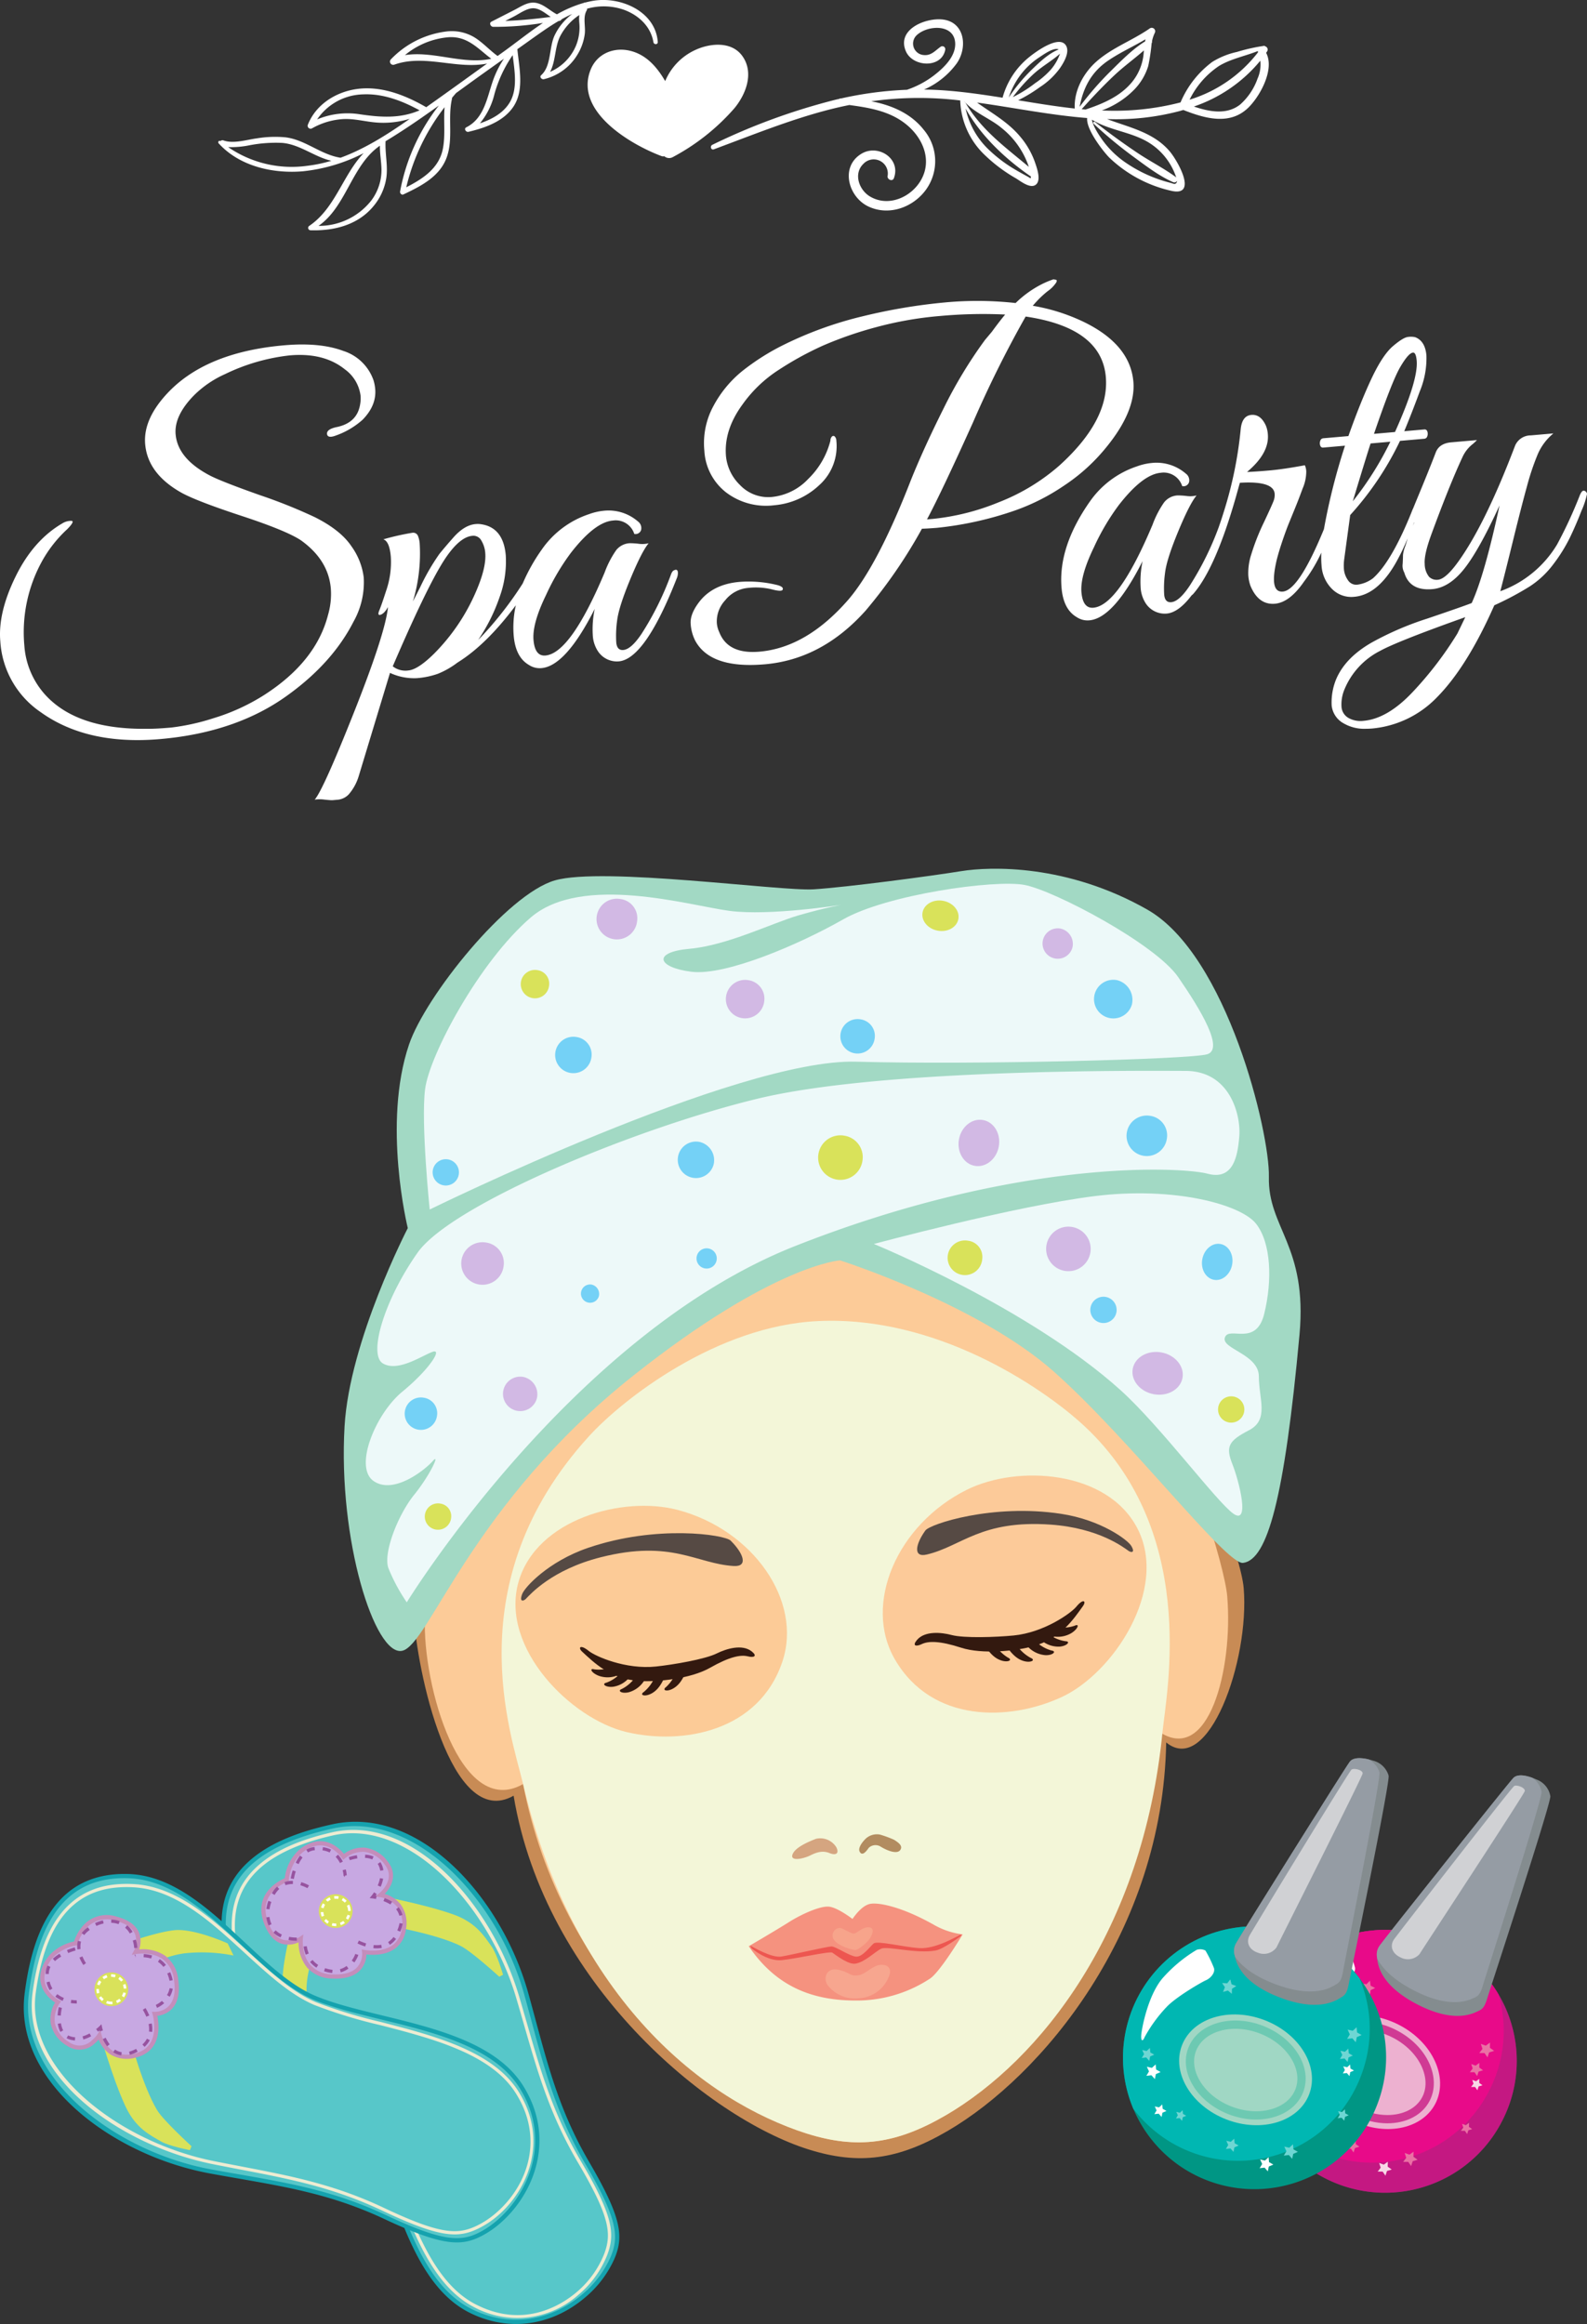 <svg xmlns="http://www.w3.org/2000/svg" width="383.371" height="561.404"><rect width="100%" height="100%" fill="#333333" stroke="none"/><defs><clipPath id="a"><path d="M452.721 7073.6a31.749 31.749 0 1 1-13.6-42.475 31.54 31.54 0 0 1 13.6 42.475Z" fill="#c41882"/></clipPath><clipPath id="b"><path data-name="SVGID" d="M455.406 6990.8c1.108-1.145 3.613-.516 5.557.369a5.223 5.223 0 0 1 3.369 4.035c.235 1.594-14.644 46.883-15.208 48.729s-1 2.625-2.019 3.088c-1.228.56-5.728 3.285-15.07-1.6-8.605-4.5-9.416-9.34-9.542-11.145a3.645 3.645 0 0 1 .639-3.007c.71-1.102 30.816-38.957 32.274-40.469Z" fill="none"/></clipPath><clipPath id="c"><path data-name="SVGID" d="M422.613 7069.435a31.748 31.748 0 1 1-18.33-40.659 31.535 31.535 0 0 1 18.33 40.659Z" fill="#009684"/></clipPath><clipPath id="d"><path data-name="SVGID" d="M415.892 6986.872c.97-1.264 3.531-.922 5.563-.265a5.234 5.234 0 0 1 3.805 3.628c.414 1.557-9.232 48.243-9.584 50.139s-.7 2.721-1.654 3.3c-1.157.7-5.32 3.914-15.155.115-9.062-3.5-10.415-8.211-10.745-9.988a3.641 3.641 0 0 1 .294-3.061c.584-1.176 26.198-42.202 27.476-43.868Z" fill="none"/></clipPath></defs><g data-name="Group 224"><g data-name="Group 144"><g data-name="Group 136"><path data-name="Path 461" d="M362.904 512.298a31.749 31.749 0 1 1-13.6-42.475 31.54 31.54 0 0 1 13.6 42.475Z" fill="#d2609f" opacity=".32"/><g data-name="Group 133"><g data-name="Group 132"><path data-name="SVGID" d="M362.904 512.298a31.749 31.749 0 1 1-13.6-42.475 31.54 31.54 0 0 1 13.6 42.475Z" fill="#c41882"/><g data-name="Group 131" clip-path="url(#a)" transform="translate(-89.817 -6561.302)"><g data-name="Group 130"><path data-name="Path 462" d="M449.57 7066.329a31.748 31.748 0 1 1-13.6-42.472 31.534 31.534 0 0 1 13.6 42.472Z" fill="#e80a89"/></g></g></g></g><path data-name="Path 463" d="M325.758 470.865a28.813 28.813 0 0 1 1.56 4.426c.246 1.064-.944 2.314-2.222 2.715s-7.53 3.146-10.112 5.269a35.006 35.006 0 0 0-6.162 6.668c-.55 1.049-1.079 1.039-.786-.545s2.83-9.748 6.975-13.328a34.829 34.829 0 0 1 8.689-5.615c.854-.357 2.058.41 2.058.41Z" fill="#fff"/><path data-name="Path 464" d="m330.904 481.98-.845-.885-1.208.193.58-1.076-.557-1.09 1.2.221.864-.867.163 1.213 1.09.553-1.1.529Z" fill="#ea71a4"/><path data-name="Path 465" d="m309.771 492.728-.026 1.092.886.641-1.047.313-.336 1.041-.621-.9h-1.094l.664-.867-.34-1.039 1.03.361Z" fill="#ea71a4"/><path data-name="Path 466" d="m310.697 496.832-.029 1.244 1.007.729-1.191.357-.382 1.182-.707-1.021h-1.244l.756-.988-.387-1.184 1.173.414Z" fill="#f7d8e6"/><path data-name="Path 467" d="m311.183 506.629-.025 1.057.857.621-1.014.3-.325 1.008-.6-.871h-1.058l.642-.842-.328-1 1 .35Z" fill="#f7d8e6"/><path data-name="Path 468" d="m315.915 508.576-.021.9.727.527-.859.256-.275.854-.51-.738h-.9l.543-.713-.278-.854.847.3Z" fill="#ea71a4"/><path data-name="Path 469" d="m327.514 516.812-.026 1.117.906.654-1.071.322-.343 1.063-.637-.92h-1.117l.678-.889-.348-1.062 1.056.371Z" fill="#ea71a4"/><path data-name="Path 470" d="m335.257 522.198-.028 1.2.972.7-1.148.344-.369 1.141-.681-.986h-1.2l.728-.951-.372-1.139 1.13.4Z" fill="#f7d8e6"/><path data-name="Path 471" d="m341.472 519.779-.03 1.229 1 .725-1.179.352-.378 1.172-.7-1.014h-1.231l.747-.98-.383-1.17 1.162.408Z" fill="#ea71a4"/><path data-name="Path 472" d="m354.874 512.816-.023.959.779.563-.921.275-.294.914-.546-.791h-.96l.582-.762-.3-.914.906.318Z" fill="#ea71a4"/><path data-name="Path 473" d="m357.358 502.198-.022.973.789.57-.933.277-.3.926-.554-.8h-.973l.59-.775-.3-.924.919.322Z" fill="#f7d8e6"/><path data-name="Path 474" d="m357.374 498.332-.027 1.125.912.662-1.078.322-.346 1.072-.641-.928h-1.127l.684-.9-.35-1.07 1.063.373Z" fill="#ea71a4"/><path data-name="Path 475" d="m359.945 493.42-.029 1.268 1.027.744-1.215.363-.391 1.207-.721-1.043h-1.268l.77-1.008-.395-1.205 1.2.42Z" fill="#ea71a4"/><path data-name="Path 476" d="M346.71 508.236c-3.292 6.289-12.492 7.967-20.548 3.752s-11.92-12.732-8.628-19.023 12.491-7.967 20.548-3.75 11.919 12.732 8.628 19.021Z" fill="#edb1d0"/><g data-name="Path 477" fill="none" stroke-miterlimit="10"><path d="M345.331 507.549c-2.933 5.607-11.209 7.066-18.485 3.259s-10.791-11.439-7.856-17.046 11.21-7.071 18.484-3.262 10.793 11.441 7.857 17.049Z"/><path d="M335.152 510.928c3.853 0 6.996-1.61 8.407-4.307 1.126-2.15 1.075-4.79-.143-7.435-1.3-2.82-3.74-5.277-6.87-6.914-2.364-1.238-4.913-1.892-7.373-1.892-3.855 0-7 1.61-8.411 4.31-1.125 2.15-1.074 4.79.144 7.432 1.3 2.82 3.739 5.276 6.867 6.914 2.366 1.238 4.918 1.892 7.379 1.892m0 2c-2.685 0-5.566-.687-8.306-2.12-7.274-3.808-10.791-11.44-7.856-17.046 2.934-5.608 11.21-7.071 18.484-3.262 7.277 3.808 10.793 11.441 7.857 17.05-1.829 3.495-5.734 5.378-10.18 5.378Z" fill="#d03a94"/></g><path data-name="Path 478" d="M365.589 429.498c1.108-1.145 3.613-.516 5.557.369a5.223 5.223 0 0 1 3.369 4.035c.235 1.594-14.644 46.883-15.208 48.729s-1 2.625-2.019 3.088c-1.228.56-5.728 3.285-15.07-1.6-8.605-4.5-9.416-9.34-9.542-11.145a3.645 3.645 0 0 1 .639-3.007c.71-1.102 30.816-38.957 32.274-40.469Z" fill="#848c8f"/><g data-name="Group 135"><g data-name="Group 134" clip-path="url(#b)" transform="translate(-89.817 -6561.302)"><path data-name="Path 479" d="M453.3 6989.72c1.076-1.086 3.568-.432 5.51.455a5.337 5.337 0 0 1 3.41 3.957c.261 1.543-13.652 44.988-14.177 46.758s-.943 2.515-1.942 2.943c-1.207.52-5.615 3.066-14.956-1.822-8.606-4.5-9.5-9.186-9.654-10.93-.138-1.533-.1-1.844.578-2.892s29.813-37.04 31.231-38.469Z" fill="#959ca4"/></g></g><path data-name="Path 480" d="M365.765 431.463c.56-.405 2.748.369 2.573 1.213s-25.143 38.847-25.419 39.373a3.776 3.776 0 0 1-4.571.816c-2.364-1.1-2.54-3.066-1.56-4.428s28.119-36.353 28.977-36.974Z" fill="#d0d1d4"/></g><g data-name="Group 143"><g data-name="Group 140"><g data-name="Group 139"><path data-name="SVGID" d="M332.796 508.133a31.748 31.748 0 1 1-18.33-40.659 31.535 31.535 0 0 1 18.33 40.659Z" fill="#009684"/><g data-name="Group 138" clip-path="url(#c)" transform="translate(-89.817 -6561.302)"><g data-name="Group 137"><path data-name="Path 481" d="M418.66 7062.575a31.748 31.748 0 1 1-18.33-40.656 31.536 31.536 0 0 1 18.33 40.656Z" fill="#00b7b2"/></g></g></g></g><path data-name="Path 482" d="M291.193 471.187a29.191 29.191 0 0 1 2.053 4.219c.364 1.029-.676 2.406-1.9 2.949s-7.125 3.981-9.449 6.383a35 35 0 0 0-5.367 7.324c-.427 1.106-.954 1.155-.841-.451s1.7-10.008 5.419-14.033a34.791 34.791 0 0 1 7.994-6.565 2.754 2.754 0 0 1 2.091.174Z" fill="#fff"/><path data-name="Path 483" d="m297.566 481.646-.94-.785-1.178.33.454-1.135-.677-1.018 1.221.08.76-.959.3 1.188 1.146.426-1.035.65Z" fill="#6ed6d3"/><path data-name="Path 484" d="m277.783 494.72.1 1.09.952.535-1 .428-.215 1.072-.72-.822-1.085.125.561-.937-.456-.992 1.065.242Z" fill="#6ed6d3"/><path data-name="Path 485" d="m279.173 498.698.112 1.238 1.083.609-1.143.49-.246 1.219-.818-.937-1.236.143.638-1.066-.519-1.131 1.212.277Z" fill="#fff"/><path data-name="Path 486" d="m280.77 508.373.095 1.053.922.52-.973.416-.209 1.037-.7-.8-1.051.123.541-.908-.439-.963 1.031.234Z" fill="#fff"/><path data-name="Path 487" d="m285.691 509.769.08.895.781.439-.824.352-.177.881-.591-.676-.891.1.459-.77-.373-.816.875.2Z" fill="#6ed6d3"/><path data-name="Path 488" d="m298.15 516.636.1 1.113.975.549-1.029.439-.219 1.1-.736-.842-1.111.129.574-.959-.466-1.018 1.09.25Z" fill="#6ed6d3"/><path data-name="Path 489" d="m306.453 521.111.108 1.191 1.044.59-1.1.471-.236 1.174-.789-.9-1.189.139.613-1.029-.5-1.088 1.168.268Z" fill="#fff"/><path data-name="Path 490" d="m312.351 517.998.111 1.225 1.073.605-1.132.484-.244 1.207-.809-.928-1.225.143.632-1.057-.513-1.121 1.2.275Z" fill="#6ed6d3"/><path data-name="Path 491" d="m324.883 509.562.085.957.837.471-.883.377-.189.941-.632-.723-.953.111.492-.824-.4-.873.936.213Z" fill="#6ed6d3"/><path data-name="Path 492" d="m326.142 498.728.088.969.848.479-.895.383-.191.955-.641-.734-.967.111.5-.834-.4-.885.949.217Z" fill="#fff"/><path data-name="Path 493" d="m325.72 494.89.1 1.121.98.553-1.035.443-.221 1.105-.742-.85-1.119.129.578-.965-.471-1.025 1.1.25Z" fill="#6ed6d3"/><path data-name="Path 494" d="m327.717 489.719.114 1.264 1.1.621-1.165.5-.251 1.242-.835-.955-1.26.146.65-1.09-.527-1.152 1.236.283Z" fill="#6ed6d3"/><path data-name="Path 495" d="M316.247 505.939c-2.556 6.623-11.506 9.334-19.988 6.059s-13.288-11.3-10.73-17.92 11.505-9.336 19.988-6.059 13.287 11.299 10.73 17.92Z" fill="#a0d7c4"/><g data-name="Path 496" fill="none" stroke-miterlimit="10" opacity=".32"><path d="M314.801 505.414c-2.279 5.9-10.336 8.291-18 5.334s-12.02-10.141-9.74-16.045 10.337-8.295 18-5.338 12.022 10.145 9.74 16.049Z"/><path d="M303.443 510.016c2.26 0 4.35-.508 6.044-1.47 1.643-.935 2.836-2.266 3.448-3.853.875-2.264.524-4.881-.986-7.37-1.612-2.656-4.315-4.82-7.61-6.092-1.948-.753-3.938-1.134-5.914-1.134-2.26 0-4.35.51-6.045 1.472-1.644.935-2.837 2.267-3.45 3.855-.874 2.263-.524 4.88.986 7.368 1.612 2.655 4.314 4.817 7.608 6.09 1.95.753 3.942 1.134 5.919 1.134m0 2c-2.145 0-4.409-.407-6.639-1.268-7.66-2.96-12.02-10.14-9.74-16.045 2.28-5.904 10.337-8.295 17.996-5.338 7.661 2.959 12.021 10.145 9.741 16.049-1.615 4.184-6.135 6.602-11.358 6.602Z" fill="#00ab8b"/></g><path data-name="Path 497" d="M326.075 425.57c.97-1.264 3.531-.922 5.563-.265a5.234 5.234 0 0 1 3.805 3.628c.414 1.557-9.232 48.243-9.584 50.139s-.7 2.721-1.654 3.3c-1.157.7-5.32 3.914-15.155.115-9.062-3.5-10.415-8.211-10.745-9.988a3.641 3.641 0 0 1 .294-3.061c.584-1.176 26.198-42.202 27.476-43.868Z" fill="#848c8f"/><g data-name="Group 142"><g data-name="Group 141" clip-path="url(#d)" transform="translate(-89.817 -6561.302)"><path data-name="Path 498" d="M413.676 6986.034c.946-1.2 3.5-.834 5.527-.17a5.339 5.339 0 0 1 3.837 3.545c.435 1.5-8.462 46.244-8.781 48.061s-.654 2.607-1.6 3.148c-1.141.651-5.231 3.682-15.066-.115-9.062-3.5-10.477-8.051-10.831-9.766a3.367 3.367 0 0 1 .246-2.937c.562-1.121 25.422-40.182 26.668-41.766Z" fill="#959ca4"/></g></g><path data-name="Path 499" d="M326.472 427.498c.512-.465 2.771.056 2.7.914s-20.576 41.449-20.79 42a3.776 3.776 0 0 1-4.448 1.33c-2.475-.828-2.872-2.762-2.054-4.221s23.809-39.308 24.592-40.023Z" fill="#d0d1d4"/></g></g><g data-name="Group 165"><g data-name="Group 154"><g data-name="Group 145"><path data-name="Path 500" d="M127.123 481.637c-6.552-23.541-26.732-44.815-46.715-40.446s-27.841 13.438-26.151 27.074c2.186 17.665 25.933 28.127 33.349 42.125s10.51 39.93 25.906 47.76 30.078-2.482 34.419-12.638c2.126-4.975 2-9.215-6.065-23s-10.554-25.825-14.743-40.875Z" fill="#57c7c9"/><path data-name="Path 501" d="M141.359 554.99c-8.244 7.01-18.74 8.361-28.076 3.613-10.77-5.476-15.656-19.756-19.967-32.351-1.985-5.805-3.861-11.287-6.158-15.627-2.972-5.608-8.564-10.608-14.485-15.9-8.651-7.732-17.6-15.728-18.92-26.4-1-8.086 1.261-14.354 6.913-19.16 4.452-3.787 10.874-6.559 19.635-8.473 20.934-4.578 40.86 17.617 47.315 40.8.618 2.222 1.2 4.377 1.767 6.48 3.266 12.114 6.087 22.575 12.924 34.272 8.018 13.715 8.363 18.146 6.094 23.459a26 26 0 0 1-7.042 9.287ZM61.324 449.941c-5.372 4.571-7.518 10.543-6.563 18.262 1.275 10.291 10.077 18.16 18.589 25.768 5.989 5.353 11.648 10.41 14.706 16.181 2.334 4.408 4.223 9.928 6.221 15.772 4.248 12.412 9.063 26.484 19.465 31.773 8.958 4.557 19.034 3.256 26.956-3.48a24.959 24.959 0 0 0 6.763-8.905c2.128-4.978 1.758-9.211-6.036-22.545-6.906-11.812-9.744-22.335-13.029-34.519-.567-2.1-1.147-4.254-1.764-6.471-6.356-22.84-26.407-44.4-46.118-40.086-8.472 1.85-14.931 4.627-19.19 8.25Z" fill="#15a2ae"/></g><g data-name="Group 146"><path data-name="Path 502" d="M139.739 554.349a22.169 22.169 0 0 1-25.371 2.905c-10.168-5.328-15.126-19.211-19.5-31.457a117.274 117.274 0 0 0-6.2-15.237c-2.945-5.484-8.315-10.365-14-15.533-8.278-7.525-16.838-15.306-18.372-25.648-1.2-8.11.9-14.336 6.431-19.037 4.026-3.424 9.747-5.948 17.491-7.711 19.352-4.412 38.534 17.177 45.209 39.711.644 2.171 1.251 4.283 1.845 6.341 3.4 11.793 6.328 21.979 13.048 33.379 7.848 13.317 8.3 17.608 6.347 22.733a24.154 24.154 0 0 1-6.928 9.554ZM63.224 450.933c-5.306 4.514-7.324 10.508-6.166 18.33 1.493 10.071 9.95 17.756 18.126 25.188 5.736 5.215 11.153 10.139 14.16 15.742a117.621 117.621 0 0 1 6.251 15.34c4.327 12.115 9.231 25.844 19.131 31.031 11.845 6.207 21.086.106 24.509-2.8a23.381 23.381 0 0 0 6.7-9.239c1.858-4.879 1.395-9.023-6.29-22.062-6.77-11.486-9.716-21.713-13.126-33.559-.592-2.058-1.2-4.164-1.842-6.336-6.6-22.289-25.977-43.349-44.294-39.175-7.511 1.705-13.285 4.245-17.159 7.54Z" fill="#edecd2"/></g><path data-name="Path 503" d="M70.864 463.926s-2.56 9.4-2.593 14.224 4.34 12.5 4.34 12.5l3.051 1.147a39.137 39.137 0 0 1-1.612-11.516c.124-6.2 3.791-13.01 3.791-13.01Z" fill="#d9e25a"/><path data-name="Path 504" d="M90.433 457.728s11.883 2.153 19.226 4.8c5.457 1.969 7.473 5.416 9.122 7.733 1.327 1.867 2.743 6.779 2.743 6.779l-.917.476s-6.763-6.187-9.389-7.468c-6.15-2.991-17.753-4.92-17.753-4.92Z" fill="#d9e25a"/><g data-name="Group 153"><g data-name="Group 147"><path data-name="Path 505" d="M93.274 450.023c-5.012-6.23-10.289-1.465-10.289-1.465s-3.238-5.011-8.35-2.632-5.366 8.171-5.366 8.171-7.854 2.737-5.009 10.374 8.4 3.865 8.4 3.865-.918 8.683 7.607 9.119 7.713-5.9 7.713-5.9 8.571 1.668 9.589-5.622-5.686-8.14-5.686-8.14 4.691-3.67 1.391-7.77Z" fill="#c7a8e2"/><path data-name="Path 506" d="M95.809 470.414c-2.4 2.041-5.886 1.892-7.3 1.73a5.644 5.644 0 0 1-1.922 4.2c-1.429 1.214-3.564 1.759-6.344 1.619a8.168 8.168 0 0 1-6.073-2.674 9.683 9.683 0 0 1-2.05-6.086 5.793 5.793 0 0 1-4.073.344c-1.835-.586-3.269-2.235-4.262-4.9-1.71-4.592.242-7.521 2.181-9.168a11.137 11.137 0 0 1 2.823-1.74 10.886 10.886 0 0 1 3.53-6.932 9.3 9.3 0 0 1 2.1-1.343c4.494-2.092 7.667 1.144 8.661 2.375a7.642 7.642 0 0 1 5.072-1.5 8.134 8.134 0 0 1 5.517 3.367c2.305 2.863 1.148 5.861-.736 7.809a7.57 7.57 0 0 1 3.864 2.556 7.688 7.688 0 0 1 1.273 5.934 6.811 6.811 0 0 1-2.261 4.409Zm-8.425.506.691.133c.044.009 4.442.824 7.075-1.413a5.83 5.83 0 0 0 1.913-3.779 6.729 6.729 0 0 0-1.073-5.176 6.891 6.891 0 0 0-4.173-2.388l-1.206-.153 1.036-.818c.678-.576 3.929-3.631 1.229-6.984a7.161 7.161 0 0 0-4.819-2.993 6.834 6.834 0 0 0-4.7 1.565l-.44.373-.356-.451c-.124-.19-3.067-4.61-7.709-2.448a8.244 8.244 0 0 0-1.873 1.2 10.061 10.061 0 0 0-3.2 6.537l-.016.342-.325.113a10.133 10.133 0 0 0-2.815 1.678c-2.459 2.092-3.093 4.8-1.886 8.039.877 2.351 2.092 3.791 3.61 4.279a5.2 5.2 0 0 0 4.026-.656l.9-.608-.111 1.082c0 .038-.359 3.745 1.784 6.243a7.193 7.193 0 0 0 5.345 2.314c2.513.127 4.408-.336 5.634-1.379a4.788 4.788 0 0 0 1.548-3.949Z" fill="#c48dbb"/></g><g data-name="Group 148"><path data-name="Path 507" d="m83.768 453.033-.386.031-.149.358-.239-.338a7.7 7.7 0 0 0-.22-1.3l.753-.19a8.662 8.662 0 0 1 .241 1.439Zm-.944-3.332-.691.354a6.287 6.287 0 0 0-.814-1.233 4.714 4.714 0 0 0-.233-.256l.558-.541c.093.1.181.194.266.295a7.088 7.088 0 0 1 .914 1.378Zm-3.188-2.195a5.738 5.738 0 0 0-1.733-.518l.108-.767a6.49 6.49 0 0 1 1.967.589Zm-8.644 6.394-.767-.123a15.142 15.142 0 0 1 .482-1.941l.741.232a14.013 14.013 0 0 0-.456 1.83Zm1.141-3.588-.7-.336a9.649 9.649 0 0 1 1.046-1.726l.614.472a9.035 9.035 0 0 0-.96 1.59Zm3.928-3.357-.109.012a3.563 3.563 0 0 0-1.547.535l-.413-.66a4.363 4.363 0 0 1 1.886-.651l.1-.008Z" fill="#97539f"/></g><g data-name="Group 149"><path data-name="Path 508" d="M94.771 469.357a5.361 5.361 0 0 1-.6.448l-.417-.657a5.107 5.107 0 0 0 1.306-1.222l.62.47a6.222 6.222 0 0 1-.909.961Zm-2.533 1.2a6.984 6.984 0 0 1-2.044.069l.079-.772a6.284 6.284 0 0 0 1.82-.058Zm4.442-3.923-.711-.311a7.642 7.642 0 0 0 .54-1.758l.765.127a8.406 8.406 0 0 1-.591 1.943Zm.546-4.02-.757.178a3.842 3.842 0 0 0-.783-1.563l.6-.49a4.655 4.655 0 0 1 .94 1.876Zm-9.005 7.6a13.849 13.849 0 0 1-1.858-.735l.336-.7a12.978 12.978 0 0 0 1.752.694Zm6.093-10.155a9.3 9.3 0 0 0-1.673-.806l.268-.729a9.956 9.956 0 0 1 1.817.877Zm-3.485-1.322c-.491-.1-.809-.138-.817-.14l-.715-.079.458-.554a10 10 0 0 0 .6-.84l.653.42q-.14.213-.26.387c.076.015.156.029.239.046Zm1.127-2.957-.711-.31a8.286 8.286 0 0 0 .553-1.766l.763.141a9.093 9.093 0 0 1-.605 1.932Zm.66-3.994-.767.117a4.412 4.412 0 0 0-.376-1.236 2.865 2.865 0 0 0-.232-.408l.645-.434a4.127 4.127 0 0 1 .288.508 5.212 5.212 0 0 1 .442 1.45Zm-2.683-2.6a4.87 4.87 0 0 0-1.749-.373l.038-.778a5.654 5.654 0 0 1 2.022.44Zm-3.6-.256a11.835 11.835 0 0 0-1.82.439l-.261-.73a12.056 12.056 0 0 1 1.959-.477Z" fill="#97539f"/></g><g data-name="Group 150"><path data-name="Path 509" d="M84.178 475.539a5.488 5.488 0 0 1-1.863.908l-.2-.75a4.627 4.627 0 0 0 1.6-.783Zm1.427-1.475-.63-.453a6.753 6.753 0 0 0 .859-1.6l.738.244a7.392 7.392 0 0 1-.967 1.809Zm-5.349 2.553a7.376 7.376 0 0 1-.863-.129 10.178 10.178 0 0 1-1.116-.3l.241-.736a9.745 9.745 0 0 0 1.033.273 7.218 7.218 0 0 0 .773.116Zm-3.819-1.295a6.685 6.685 0 0 1-1.458-1.275l-.075-.092.605-.484a5.965 5.965 0 0 0 1.351 1.2Zm-1.857-3.42-.719.293a8.2 8.2 0 0 1-.523-1.963l.769-.109a7.388 7.388 0 0 0 .476 1.775Z" fill="#97539f"/></g><g data-name="Group 151"><path data-name="Path 510" d="M71.711 468.83a8.946 8.946 0 0 1-2.018-.19l.155-.761a8.284 8.284 0 0 0 1.84.176Zm-3.943-.807a6.844 6.844 0 0 1-.379-.181 5.125 5.125 0 0 1-1.333-.987l.555-.543a4.3 4.3 0 0 0 1.131.838c.115.061.229.115.342.164Zm-2.17-3.2-.7.326a6.855 6.855 0 0 1-.563-1.971l.769-.1a6.065 6.065 0 0 0 .494 1.748Zm8.664-8.695a8.138 8.138 0 0 0-1.706-.7l.217-.747a8.893 8.893 0 0 1 1.884.78Zm-9.156 5.115-.769-.1a9.2 9.2 0 0 1 .486-1.961l.729.266a8.447 8.447 0 0 0-.446 1.798Zm5.639-6.109a4.878 4.878 0 0 0-1.768.271l-.261-.732a5.7 5.7 0 0 1 2.045-.317Zm-4.4 2.625-.671-.391.068-.113a6.568 6.568 0 0 1 1.193-1.5l.527.57a5.861 5.861 0 0 0-1.054 1.324Z" fill="#97539f"/></g><path data-name="Path 511" d="M84.97 460.398a4.072 4.072 0 1 1-5.132-2.609 4.075 4.075 0 0 1 5.132 2.609Z" fill="#d9e25a"/><g data-name="Group 152"><path data-name="Path 512" d="M83.307 464.535a3.646 3.646 0 0 1-.973.533l-.217-.594a3.009 3.009 0 0 0 .806-.439Zm.765-.8-.518-.359a3 3 0 0 0 .4-.826l.6.187a3.671 3.671 0 0 1-.482.995Zm-2.828 1.551a3.489 3.489 0 0 1-1.105-.129l.17-.6a2.9 2.9 0 0 0 .908.1Zm3.478-3.648h-.631a2.968 2.968 0 0 0-.293-1.269l.571-.272a3.969 3.969 0 0 1 .175.44 3.61 3.61 0 0 1 .178 1.098Zm-5.6 3.066a3.573 3.573 0 0 1-.79-.693l.445-.45a3.145 3.145 0 0 0 .688.616Zm4.155-5.086a2.95 2.95 0 0 0-.723-.564l.307-.551a3.6 3.6 0 0 1 .876.683Zm-4.962 3.158-.586.235a3.78 3.78 0 0 1-.081-.225 3.575 3.575 0 0 1-.169-.857l.63-.047a3.025 3.025 0 0 0 .138.711c.026.059.047.118.073.18Zm3.379-4.045a3.045 3.045 0 0 0-.915-.043l-.067-.627a3.524 3.524 0 0 1 1.109.055Zm-3.511 2.237-.614-.149a3.651 3.651 0 0 1 .422-1.025l.539.324a3.066 3.066 0 0 0-.342.847Zm1.709-2.043a2.927 2.927 0 0 0-.738.459l-.455-.442.047-.039a3.611 3.611 0 0 1 .894-.558Z" fill="#fff"/></g></g></g><g data-name="Group 164"><g data-name="Group 155"><path data-name="Path 513" d="M50.958 524.574c-24.039-4.4-47.051-22.566-44.508-42.865s10.863-28.942 24.6-28.494c17.79.582 30.358 23.283 44.969 29.4s40.72 6.852 49.912 21.477.247 30.179-9.476 35.421c-4.761 2.569-9 2.823-23.455-3.959s-26.675-8.171-42.042-10.98Z" fill="#57c7c9"/><path data-name="Path 514" d="M120.633 537.244a22.937 22.937 0 0 1-3.94 2.719c-5.083 2.742-9.529 2.8-23.913-3.948-12.268-5.75-22.943-7.611-35.3-9.769-2.146-.375-4.345-.758-6.612-1.174-23.678-4.326-47.584-22.162-44.922-43.428 1.471-11.728 4.824-19.672 10.253-24.291 3.857-3.277 8.858-4.841 14.866-4.646 10.748.349 19.521 8.539 28 16.453 5.805 5.418 11.288 10.537 17.145 12.988 4.526 1.9 10.154 3.266 16.114 4.719 12.937 3.15 27.6 6.725 34.03 16.957 8.037 12.783 2.668 26.285-5.721 33.42ZM16.857 458.131c-5.227 4.445-8.465 12.175-9.9 23.64-2.507 20.024 20.776 38.037 44.095 42.3 2.265.412 4.46.8 6.6 1.17 12.432 2.17 23.167 4.041 35.558 9.852 13.986 6.558 18.235 6.541 23 3.97a21.722 21.722 0 0 0 3.764-2.6c8.067-6.862 13.234-19.832 5.522-32.106-6.21-9.881-20.661-13.4-33.41-16.51-6-1.463-11.664-2.841-16.267-4.767-6.023-2.524-11.571-7.7-17.445-13.182-8.346-7.787-16.977-15.842-27.342-16.18-5.831-.185-10.467 1.258-14.175 4.413Z" fill="#15a2ae"/></g><g data-name="Group 156"><path data-name="Path 515" d="M120.203 535.285a21.941 21.941 0 0 1-4.579 3.031c-4.927 2.406-9.243 2.346-23.214-4.263-11.967-5.665-22.381-7.665-34.441-9.979-2.1-.4-4.248-.816-6.465-1.256-23.044-4.611-46.282-21.763-43.64-41.435 1.407-10.477 4.508-17.625 9.478-21.852 3.884-3.305 8.79-4.738 15-4.389 10.441.59 18.963 8.411 27.208 15.975 5.66 5.193 11.007 10.1 16.737 12.535a117.007 117.007 0 0 0 15.733 4.8c12.592 3.248 26.867 6.932 33.094 16.576 7.463 11.57 2.687 23.796-4.911 30.257ZM17.845 460.123c-4.817 4.1-7.831 11.084-9.211 21.367-2.5 18.615 20.228 36 43.024 40.565 2.213.443 4.361.855 6.458 1.257 12.11 2.325 22.569 4.332 34.625 10.037 13.682 6.473 17.852 6.561 22.542 4.268a21.207 21.207 0 0 0 4.417-2.924c7.6-6.459 12.011-18.006 4.756-29.248-6.062-9.389-20.179-13.031-32.635-16.244a117.538 117.538 0 0 1-15.843-4.836c-5.853-2.488-11.248-7.437-16.959-12.678-8.143-7.468-16.563-15.195-26.726-15.769-5.996-.338-10.721 1.035-14.448 4.205Z" fill="#edecd2"/></g><path data-name="Path 516" d="M28.228 470.148s9.126-3.4 13.931-3.871 12.845 3.194 12.845 3.194l1.418 2.931a39.1 39.1 0 0 0-11.617-.56c-6.158.681-12.613 4.951-12.613 4.951Z" fill="#d9e25a"/><path data-name="Path 517" d="M23.827 490.198s3.217 11.639 6.519 18.713c2.454 5.26 6.069 6.953 8.526 8.385 1.979 1.152 7 2.117 7 2.117l.392-.953s-6.776-6.178-8.286-8.678c-3.536-5.853-6.509-17.232-6.509-17.232Z" fill="#d9e25a"/><g data-name="Group 163"><g data-name="Group 157"><path data-name="Path 518" d="M16.41 493.722c-6.657-4.425-2.391-10.113-2.391-10.113s-5.283-2.769-3.376-8.076 7.653-6.084 7.653-6.084 2.013-8.068 9.877-5.928 4.61 8.014 4.61 8.014 8.564-1.7 9.768 6.752-5.178 8.213-5.178 8.213 2.436 8.385-4.732 10.058-8.62-4.925-8.62-4.925-3.23 5.005-7.611 2.089Z" fill="#c7a8e2"/><path data-name="Path 519" d="M35.911 495.537a7.381 7.381 0 0 1-3.153 1.518 7.688 7.688 0 0 1-6.025-.731 7.581 7.581 0 0 1-2.9-3.623 8.769 8.769 0 0 1-.934.924 5.28 5.28 0 0 1-6.772.523 8.092 8.092 0 0 1-3.871-5.283 7.716 7.716 0 0 1 1.05-5.1c-1.317-.882-4.818-3.746-3.144-8.408a9.232 9.232 0 0 1 2.739-3.953 11.519 11.519 0 0 1 4.992-2.4 10.405 10.405 0 0 1 2.963-4.614 7.743 7.743 0 0 1 7.448-1.357c2.744.748 4.514 2.027 5.263 3.8a5.773 5.773 0 0 1 .026 4.088 9.684 9.684 0 0 1 6.249 1.49 8.162 8.162 0 0 1 3.212 5.805c.489 3.435-.161 5.937-1.931 7.445a5.877 5.877 0 0 1-3.115 1.312c.34 1.619.912 6.005-2.097 8.564Zm-11.66-5.2.266 1.187a6.961 6.961 0 0 0 2.766 3.946 6.726 6.726 0 0 0 5.244.6 6.431 6.431 0 0 0 2.725-1.3c3.163-2.692 1.648-8.065 1.632-8.118l-.2-.673.7.023a5.031 5.031 0 0 0 3.075-1.111c1.487-1.264 2.02-3.457 1.584-6.524a7.2 7.2 0 0 0-2.788-5.115c-2.684-1.906-6.343-1.219-6.379-1.209l-1.067.207.522-.953a5.183 5.183 0 0 0 .29-4.07c-.623-1.467-2.166-2.545-4.587-3.206a6.785 6.785 0 0 0-6.523 1.151 9.546 9.546 0 0 0-2.728 4.408l-.083.334-.342.047a10.525 10.525 0 0 0-4.8 2.228 8.247 8.247 0 0 0-2.442 3.524c-1.736 4.834 2.935 7.35 3.135 7.453l.528.277-.357.479a6.9 6.9 0 0 0-1.165 4.789 7.142 7.142 0 0 0 3.43 4.6 4.238 4.238 0 0 0 5.549-.452 7.762 7.762 0 0 0 1.353-1.492Z" fill="#c48dbb"/></g><g data-name="Group 158"><path data-name="Path 520" d="M18.56 483.986a8.4 8.4 0 0 1-1.466-.111l.121-.768a7.838 7.838 0 0 0 1.317.1Zm-3.42-.64a7.036 7.036 0 0 1-1.774-1.024l.486-.6a6.238 6.238 0 0 0 1.576.91Zm-2.471-2.977-.665.4a6.594 6.594 0 0 1-.764-1.908l.756-.176a5.753 5.753 0 0 0 .673 1.684Zm-.872-3.514-.777-.006v-.1a4.359 4.359 0 0 1 .476-1.944l.694.352a3.572 3.572 0 0 0-.394 1.594Zm6.457-5.672a15.246 15.246 0 0 0-1.78.618l-.3-.715a14.668 14.668 0 0 1 1.89-.655Zm-3.468 1.461a8.966 8.966 0 0 0-1.5 1.1l-.527-.572a9.73 9.73 0 0 1 1.626-1.2Z" fill="#97539f"/></g><g data-name="Group 159"><path data-name="Path 521" d="m34.918 494.461-.523-.576a5.079 5.079 0 0 0 1.1-1.4l.689.356a5.9 5.9 0 0 1-1.266 1.62Zm-1.665 1.156a8.268 8.268 0 0 1-1.882.766l-.193-.752a7.389 7.389 0 0 0 1.7-.694Zm3.514-4.77-.773-.078a6.26 6.26 0 0 0-.1-1.814l.762-.149a7 7 0 0 1 .111 2.041Zm-7.468 5.672a4.616 4.616 0 0 1-1.951-.769l.437-.641a3.884 3.884 0 0 0 1.625.643Zm6.764-9.64-.72.295a12.881 12.881 0 0 0-.847-1.684l.668-.4a13.977 13.977 0 0 1 .899 1.789Zm-9.571 6.968-.619.471a10.038 10.038 0 0 1-1.036-1.73l.7-.334a9.071 9.071 0 0 0 .955 1.593Zm-1.631-3.351-.742.226a12.85 12.85 0 0 1-.066-.226c-.105.088-.227.187-.363.291l-.478-.611c.144-.112.264-.213.375-.305.257-.219.4-.361.409-.369l.512-.506.143.705c.001.008.066.316.21.797Zm-2.843 1.4a9.023 9.023 0 0 1-1.868.778l-.211-.748a8.461 8.461 0 0 0 1.708-.711Zm-3.913 1.018a5.135 5.135 0 0 1-1.489-.311 3.542 3.542 0 0 1-.532-.24l.373-.681a2.788 2.788 0 0 0 .428.195 4.322 4.322 0 0 0 1.265.262Zm-2.84-2.438-.679.374a5.694 5.694 0 0 1-.62-1.975l.768-.109a4.912 4.912 0 0 0 .531 1.706Zm-.581-3.566-.776-.053a12.07 12.07 0 0 1 .3-1.994l.751.194a11.458 11.458 0 0 0-.276 1.849Z" fill="#97539f"/></g><g data-name="Group 160"><path data-name="Path 522" d="M39.659 483.912a7.605 7.605 0 0 1-1.716 1.125l-.311-.711a6.738 6.738 0 0 0 1.474-.965l.558.547Zm1.337-1.557-.661-.406a4.759 4.759 0 0 0 .636-1.664l.763.133a5.471 5.471 0 0 1-.738 1.937Zm.721-4-.765.137a6.745 6.745 0 0 0-.184-.762 10.027 10.027 0 0 0-.365-1l.712-.308a10.2 10.2 0 0 1 .395 1.082 7.581 7.581 0 0 1 .207.851Zm-1.635-3.685-.611.478-.153-.189a5.968 5.968 0 0 0-1.166-1.051l.435-.643a6.607 6.607 0 0 1 1.322 1.192c.059.068.117.141.174.213Zm-3.571-1.543a7.484 7.484 0 0 0-1.814-.311l.039-.775a8.29 8.29 0 0 1 2 .344Zm-3.539-.266-.171-.2.054.273-.067-.289.026.3-.085-.367-.259-.305.237-.1.093.48Z" fill="#97539f"/></g><g data-name="Group 161"><path data-name="Path 523" d="m33.19 470.543-.775.049a8.168 8.168 0 0 0-.343-1.817l.743-.224a9.135 9.135 0 0 1 .375 1.992Zm-1.164-3.854-.676.383a6.95 6.95 0 0 0-.193-.326 3.927 3.927 0 0 0-.35-.475 4.454 4.454 0 0 0-.59-.576l.49-.6a5.466 5.466 0 0 1 .692.673 4.95 4.95 0 0 1 .416.567c.074.118.144.235.211.354Zm-11.255 7.547-.63.453a8.813 8.813 0 0 1-.946-1.8l.722-.284a8.154 8.154 0 0 0 .854 1.631Zm7.875-9.416a6.105 6.105 0 0 0-1.786-.334l.032-.777a6.8 6.8 0 0 1 2.012.381Zm-9.185 6-.771.086a5.719 5.719 0 0 1 .131-2.064l.751.195a4.96 4.96 0 0 0-.111 1.785Zm5.575-6.166a8.559 8.559 0 0 0-1.748.607l-.331-.7a9.351 9.351 0 0 1 1.909-.66Zm-4.682 2.795-.615-.473a6.524 6.524 0 0 1 1.384-1.326l.1-.074.451.633-.1.072a5.918 5.918 0 0 0-1.22 1.17Z" fill="#97539f"/></g><path data-name="Path 524" d="M25.993 484.513a4.071 4.071 0 1 0-3.064-4.873 4.071 4.071 0 0 0 3.064 4.873Z" fill="#d9e25a"/><g data-name="Group 162"><path data-name="Path 525" d="M29.229 483.32a3.67 3.67 0 0 1-.949.574l-.241-.582a2.957 2.957 0 0 0 .785-.476Zm.732-.838-.533-.338a2.976 2.976 0 0 0 .365-.839l.61.16a3.591 3.591 0 0 1-.442 1.017Zm-2.761 1.674a3.647 3.647 0 0 1-1.106-.078 3.063 3.063 0 0 1-.454-.137l.219-.59a2.958 2.958 0 0 0 .376.112 2.99 2.99 0 0 0 .913.064Zm3.319-3.793-.63.027a3.006 3.006 0 0 0-.187-.894l.59-.223a3.589 3.589 0 0 1 .227 1.09Zm-5.85 3.039a3.625 3.625 0 0 1-.529-.508 3.022 3.022 0 0 1-.23-.3l.52-.358c.06.088.123.168.191.25a3.118 3.118 0 0 0 .438.42Zm5.077-5.1-.493.39-.076-.092a2.912 2.912 0 0 0-.6-.533l.355-.523a3.641 3.641 0 0 1 .721.648Zm-5.713 3.1-.6.182a3.633 3.633 0 0 1-.154-1.1l.631.008a3.01 3.01 0 0 0 .123.918Zm3.72-3.732a2.366 2.366 0 0 0-.188-.051 3.081 3.081 0 0 0-.72-.076l-.012-.629a3.527 3.527 0 0 1 .87.091c.078.016.156.038.23.059Zm-3.694 1.919-.6-.2a3.651 3.651 0 0 1 .509-.988l.51.373a3.026 3.026 0 0 0-.419.824Zm1.882-1.888a3.027 3.027 0 0 0-.815.424l-.373-.508a3.682 3.682 0 0 1 .985-.514Z" fill="#fff"/></g></g></g></g><g data-name="Group 169"><path data-name="Path 526" d="M99.972 389.91c.564 13.174 8.894 52.506 24.1 43.877 7.511 45.246 46.878 77.738 71.135 85.416 12.3 3.893 21.777 2.519 33.66-4.4 22.781-13.264 52.047-48.1 52.85-93.879 10.178 8.295 20.188-19.756 18.719-37.305-1.254-14.992-38.527-106.438-69.042-105.9s-103.4 11.511-114.1 29.656-17.79 71.64-17.322 82.535Z" fill="#c88b55"/><path data-name="Path 527" d="M102.65 390.922c-.638 15.832 8.5 48.687 23.713 40.056 8.946 46.711 44.2 76.727 68.458 84.4 12.3 3.892 21.776 2.521 33.659-4.4 22.781-13.261 48.324-46.76 51.355-92.76 12.12 8.418 18.094-15.037 16.627-32.585-1.254-14.993-34.94-112.276-65.454-111.739s-103.4 11.512-114.1 29.657-13.825 76.478-14.258 87.371Z" fill="#fccb98"/><path data-name="Path 528" d="M126.363 430.978c12.43 52.469 44.2 76.727 68.458 84.4 12.3 3.892 21.776 2.521 33.659-4.4 22.781-13.261 47.6-44.431 52.343-92.537.961-9.748 9.07-49.367-20.215-75.166-9.084-8-34.133-25.478-62.956-24.146-24.546 1.132-47.243 18.886-55.4 27.851-32.169 35.362-18.69 72.18-15.889 83.998Z" fill="#f3f6d8"/><path data-name="Path 529" d="M163.691 364.748c18.247 4.8 30.24 22.014 25.3 36.676-5.678 16.857-24.008 20.146-37.52 17.019s-30.714-20.357-26.223-36.262c4.298-15.216 25.218-20.912 38.443-17.433Z" fill="#fccb97"/><path data-name="Path 530" d="M233.577 359.873c-16.9 8.383-25.173 27.666-17.375 41.027 8.965 15.365 27.582 14.887 40.185 9.1s25.972-26.139 18.362-40.809c-7.281-14.039-28.921-15.393-41.172-9.318Z" fill="#fcca99"/><path data-name="Path 531" d="M180.876 470.146s6.681-3.9 9.7-5.816 7.637-4 9.755-3.731 5.612 2.967 5.612 2.967 2.081-3.267 4.294-3.654 7.8.81 15.314 5.033a18.479 18.479 0 0 0 7 2.344s-5.636 9.424-8.07 10.8a32.179 32.179 0 0 1-17.653 5.177c-9.645.019-18.945-2.735-25.952-13.12Z" fill="#f5927f"/><path data-name="Path 532" d="M206.713 472.66c1.6.211 3.451-2.443 4.341-3.178s7.169.877 11.056 1.123 9.018-2.822 9.711-3.133.342.206-.112.5c0 0-3.792 2.849-5.68 3.205-4.657.877-11.621-1.149-13.156-.43-1.467.691-3.793 3.137-6.149 3.6-1.655.329-4.446-1.8-5.658-2.64-.6-.414-8.622 1.441-12.2 1.806s-7.287-2.847-7.287-2.847-.5-.7-.167-.574 4.913 2.957 7.365 2.546 11.016-2.41 12.059-2.435 4.164 2.228 5.877 2.457Z" fill="#ed5650"/><path data-name="Path 533" d="M207.176 477.198c1.512-.154 2.593-1.391 4.28-2.207s4.394-.287 3.3 2.4a8.2 8.2 0 0 1-7.26 5.325 8.281 8.281 0 0 1-7.563-3.17c-1.126-1.574-.359-4.309 2.517-3.717s2.71 1.569 4.726 1.369Z" fill="#f7a68f"/><path data-name="Path 534" d="M206.551 471.066c.713.1 3.173-2.011 3.649-2.865s1.27-2.543-.347-2.619-2.9 1.582-3.708 1.5-2.464-1.278-3.276-1.356a1.832 1.832 0 0 0-1.587 2.576c.711 1.46 3.636 2.53 5.269 2.764Z" fill="#f7a48b"/><path data-name="Path 535" d="M197.133 444.198a4.557 4.557 0 0 1 4.869 2c.8 1.528-.027 2.094-1.621 1.451s-3-.255-4.61.551-4.856 1.52-4.356-.119c.483-1.583 3.168-2.903 5.718-3.883Z" fill="#d5a580"/><path data-name="Path 536" d="M207.667 447.298c.7 1.377 1.878-.514 2.235-.954a2.358 2.358 0 0 1 2.787-.283c1.882 1.164 4.049 1.84 4.756.883s-.215-1.725-1.463-2.506a25.238 25.238 0 0 0-3.426-1.26 3.992 3.992 0 0 0-3.438 1c-.735.72-1.925 2.199-1.451 3.12Z" fill="#b28c60"/><path data-name="Path 537" d="M223.542 369.719c1.119-1.555 16.222-6.549 32.806-4.02 9.632 1.469 16.06 6.291 16.923 7.732 1.072 1.793-.107 1.6-.632 1.227-1.172-.822-7.14-5.531-18.829-6.357-16.915-1.188-21.488 5.236-29.928 7.228-3.382.797-2.72-2.5-.34-5.81Z" fill="#564a44"/><path data-name="Path 538" d="M176.493 372.158c-1.444-1.43-17.887-3.906-34.437 1.756-9.615 3.293-15.307 9.51-15.921 11.174-.763 2.068.409 1.652.879 1.17 1.049-1.075 6.292-7.092 18.137-10.078 17.141-4.327 23.045 1.57 32.081 2.121 3.625.218 2.323-3.112-.739-6.143Z" fill="#564a44"/><g data-name="Group 166"><path data-name="Path 539" d="M97.102 398.791c6.558-1.27 16.557-35.309 55.983-66.563 33.745-26.752 49.833-27.763 49.833-27.763s33.333 10.6 51.7 26.908 41.6 46.68 45.67 46.174c5.89-.733 10-15.569 13.631-55.139 1.967-21.5-7.684-25.766-7.394-38.135.246-10.547-10.028-53.529-29.37-64.541s-37.834-10.443-45-9.281-27.548 3.877-35.594 4.383-50.983-5.494-62.532-2.154-31.256 27.974-35.214 39.628c-6.51 19.174-.306 44.368-.306 44.368s-14.079 27.175-15.273 47.879c-1.596 27.537 7.307 55.507 13.866 54.236Z" fill="#a2d9c4"/><path data-name="Path 540" d="M211.104 300.504s33.985-9.151 53.311-11.557 35.4 2.043 39.023 6.686 3.95 13.646 1.966 21.73-8.491 2.908-9.5 5.705 8.211 4 8.2 9.461 2.553 10.408-2.389 12.977-5.691 3.924-4 8.211 4.25 14.7.279 11.976-17.636-21.156-27.3-29.873c-22.161-19.978-59.59-35.316-59.59-35.316Z" fill="#edf9f9"/><path data-name="Path 541" d="M98.264 387.078s39.744-64.742 93.866-86.09 93.461-19.074 99.617-17.447 7.225-4.139 7.629-9.033-2.066-15.784-12.993-15.81-73.439-.592-103.618 6.772-73.8 25.675-81.869 37.109-11.987 24.631-8.408 26.779 9.272-1.769 11.94-2.771-.8 4.324-7.234 9.6-11.8 18.207-6.953 21.582 12.419-2.683 14.3-4.822-.62 3.367-4.476 8.125-7.552 14.018-6.245 17.731a43.621 43.621 0 0 0 4.444 8.275Z" fill="#edf9f9"/><path data-name="Path 542" d="M103.801 292.183s74.306-36.515 102.981-35.711 80.613-.566 84.811-1.785-1.506-10.711-7-18.677-29.943-20.918-37.153-22.247-33.226 2.333-43.776 8.344-28.357 13.666-36.617 12.641-9.562-4.742-.468-5.551 20.035-6.252 26.333-8.076 10.408-2.555 10.408-2.555-17.4 2.76-27.108 1.471-35.605-9.039-48 1.6-24.508 33.259-25.531 41.519 1.12 29.027 1.12 29.027Z" fill="#edf9f9"/><path data-name="Path 543" d="M121.652 305.908a5.138 5.138 0 1 1-4.164-5.738 5.012 5.012 0 0 1 4.164 5.738Z" fill="#d2b9e4"/><path data-name="Path 544" d="M129.714 337.705a4.162 4.162 0 1 1-3.289-5.078 4.277 4.277 0 0 1 3.289 5.078Z" fill="#d2b9e4"/><path data-name="Path 545" d="M172.414 281.207a4.405 4.405 0 1 1-3.487-5.363 4.521 4.521 0 0 1 3.487 5.363Z" fill="#74d1f6"/><path data-name="Path 546" d="M241.274 276.984c-.561 3.053-3.17 5.131-5.825 4.645s-4.352-3.36-3.79-6.416 3.17-5.129 5.826-4.643 4.352 3.361 3.789 6.414Z" fill="#d2b9e4"/><path data-name="Path 547" d="M144.672 313.123a2.211 2.211 0 1 1-1.719-2.8 2.329 2.329 0 0 1 1.719 2.8Z" fill="#74d1f6"/><path data-name="Path 548" d="M173.107 304.443a2.444 2.444 0 1 1-1.959-2.844 2.438 2.438 0 0 1 1.959 2.844Z" fill="#74d1f6"/><path data-name="Path 549" d="M105.573 341.957a3.918 3.918 0 1 1-3.18-4.311 3.794 3.794 0 0 1 3.18 4.311Z" fill="#74d1f6"/><path data-name="Path 550" d="M108.973 366.681a3.186 3.186 0 1 1-2.591-3.457 3.06 3.06 0 0 1 2.591 3.457Z" fill="#d9e25a"/><path data-name="Path 551" d="M208.349 280.365a5.381 5.381 0 1 1-4.358-6.018 5.26 5.26 0 0 1 4.358 6.018Z" fill="#d9e25a"/><path data-name="Path 552" d="M281.883 275.017a4.893 4.893 0 1 1-3.965-5.453 4.766 4.766 0 0 1 3.965 5.453Z" fill="#74d1f6"/><path data-name="Path 553" d="M237.283 304.08a4.187 4.187 0 1 1-3.424-4.358 3.932 3.932 0 0 1 3.424 4.358Z" fill="#d9e25a"/><path data-name="Path 554" d="M263.383 302.674a5.378 5.378 0 1 1-4.317-6.262 5.378 5.378 0 0 1 4.317 6.262Z" fill="#d2b9e4"/><path data-name="Path 555" d="M269.69 317.004a3.177 3.177 0 1 1-2.55-3.7 3.184 3.184 0 0 1 2.55 3.7Z" fill="#74d1f6"/><path data-name="Path 556" d="M297.648 305.498c-.443 2.394-2.411 4.029-4.4 3.664s-3.25-2.6-2.807-4.988 2.408-4.03 4.4-3.662 3.242 2.599 2.807 4.986Z" fill="#74d1f6"/><path data-name="Path 557" d="M285.656 332.857c-.517 2.793-3.621 4.553-6.939 3.944s-5.593-3.366-5.079-6.151 3.621-4.553 6.936-3.943 5.596 3.367 5.082 6.15Z" fill="#d2b9e4"/><path data-name="Path 558" d="M300.543 341.064a3.177 3.177 0 1 1-2.547-3.7 3.176 3.176 0 0 1 2.547 3.7Z" fill="#d9e25a"/><path data-name="Path 559" d="M153.919 222.392a4.916 4.916 0 1 1-4.011-5.209 4.666 4.666 0 0 1 4.011 5.209Z" fill="#d2b9e4"/><path data-name="Path 560" d="M132.639 238.105a3.43 3.43 0 1 1-2.79-3.744 3.3 3.3 0 0 1 2.79 3.744Z" fill="#d9e25a"/><path data-name="Path 561" d="M142.873 255.398a4.4 4.4 0 1 1-3.573-4.879 4.276 4.276 0 0 1 3.573 4.879Z" fill="#74d1f6"/><path data-name="Path 562" d="M110.814 283.783a3.177 3.177 0 1 1-2.549-3.7 3.177 3.177 0 0 1 2.549 3.7Z" fill="#74d1f6"/><path data-name="Path 563" d="M184.607 241.955a4.649 4.649 0 1 1-3.769-5.168 4.523 4.523 0 0 1 3.769 5.168Z" fill="#d2b9e4"/><path data-name="Path 564" d="M211.296 250.842a4.161 4.161 0 1 1-3.375-4.594 4.039 4.039 0 0 1 3.375 4.594Z" fill="#74d1f6"/><path data-name="Path 565" d="M231.511 222.013c-.366 1.993-2.6 3.249-4.988 2.809s-4.028-2.406-3.662-4.4 2.6-3.248 4.987-2.809 4.035 2.41 3.663 4.4Z" fill="#d9e25a"/><path data-name="Path 566" d="M259.083 228.828a3.673 3.673 0 1 1-2.9-4.51 3.79 3.79 0 0 1 2.9 4.51Z" fill="#d2b9e4"/><path data-name="Path 567" d="M273.434 242.652a4.667 4.667 0 1 1-3.636-5.889 4.907 4.907 0 0 1 3.636 5.889Z" fill="#74d1f6"/></g><g data-name="Group 167" fill="#33190f"><path data-name="Path 568" d="M221.509 396.172c1.878-2.221 5.827-1.877 8.374-1.2 3.01.793 10.738.527 14.986.111 7.34-.719 13.846-5.377 15.149-6.967 1.711-2.084 2.443-1.322 1.594-.142-2.254 3.132-5.283 7.775-11.912 9.671-4.2 1.2-12.42 2.043-17.531.387s-7.881-1.652-9.514-.861c-1.412.68-2.334.401-1.146-.999Z"/><path data-name="Path 569" d="M238.127 397.849c1.413 2.129 2.63 2.9 3.729 3.264 1.7.563 2.844-.125 1.642-.683a9.888 9.888 0 0 1-3.185-3.137c-.547-.701-2.186.556-2.186.556Z"/><path data-name="Path 570" d="M243.525 398.232c1.5 2.045 2.744 2.746 3.857 3.045 1.723.465 2.841-.283 1.617-.775a9.577 9.577 0 0 1-3.309-2.947c-.574-.67-2.165.677-2.165.677Z"/><path data-name="Path 571" d="M248.261 397.746a6.493 6.493 0 0 0 4.294 2.094c1.776.06 2.765-.926 1.478-1.123a8.8 8.8 0 0 1-3.736-2.123c-.674-.524-2.036 1.152-2.036 1.152Z"/><path data-name="Path 572" d="M251.549 396.236a6.326 6.326 0 0 0 4.466 1.535c1.78-.162 2.682-1.263 1.378-1.3a8.462 8.462 0 0 1-3.913-1.638c-.716-.429-1.931 1.403-1.931 1.403Z"/><path data-name="Path 573" d="M254.099 395.23a6.387 6.387 0 0 0 4.677-.7c1.61-.978 2.1-2.4.87-1.82a8.262 8.262 0 0 1-4.192.349c-.81-.061-1.355 2.171-1.355 2.171Z"/></g><g data-name="Group 168" fill="#33190f"><path data-name="Path 574" d="M181.573 398.914c-2.289-1.793-6.085-.656-8.445.516-2.785 1.388-10.408 2.695-14.651 3.148-7.335.781-14.648-2.461-16.246-3.756-2.1-1.695-2.661-.8-1.591.186 2.842 2.611 6.749 6.543 13.624 7.054 4.351.325 12.575-.511 17.247-3.168s7.383-3.216 9.142-2.771c1.52.383 2.367-.078.92-1.209Z"/><path data-name="Path 575" d="M165.639 403.924c-.953 2.369-1.989 3.371-2.992 3.949-1.548.894-2.808.455-1.743-.336a9.871 9.871 0 0 0 2.482-3.717c.397-.799 2.253.104 2.253.104Z"/><path data-name="Path 576" d="M160.43 405.392c-1.05 2.305-2.133 3.243-3.16 3.764-1.592.8-2.841.295-1.74-.434a9.6 9.6 0 0 0 2.642-3.556c.427-.768 2.258.226 2.258.226Z"/><path data-name="Path 577" d="M155.695 405.875a6.494 6.494 0 0 1-3.782 2.918c-1.726.42-2.893-.348-1.674-.8a8.73 8.73 0 0 0 3.228-2.836c.555-.647 2.228.718 2.228.718Z"/><path data-name="Path 578" d="M152.168 405.058a6.323 6.323 0 0 1-4.062 2.413c-1.776.2-2.882-.694-1.613-.993a8.469 8.469 0 0 0 3.5-2.394c.616-.571 2.175.974 2.175.974Z"/><path data-name="Path 579" d="M149.469 404.598a6.389 6.389 0 0 1-4.723.259c-1.775-.631-2.543-1.925-1.22-1.6a8.249 8.249 0 0 0 4.174-.508c.783-.228 1.769 1.849 1.769 1.849Z"/></g></g><path data-name="Union 4" d="M78.419 193.17a8.269 8.269 0 0 0-2.4 0q2.047-2.324 9.546-21.227t8.169-25.3c-.651 1.148-1.31 1.787-1.98 1.909q-.61.053-.1-1.166t1.629-4.688a21.034 21.034 0 0 0 1.124-8.227q-.32-3.7-1.8-4.186a61.266 61.266 0 0 1 7.016-1.583 1.246 1.246 0 0 1 1.344.752 6.179 6.179 0 0 1 .414 1.8 40.042 40.042 0 0 1-1.636 14.045l1.744-3.423a53.488 53.488 0 0 1 4.663-8.076q1.521-1.869 3.292-3.865 2.69-3.092 5.431-3.333a5.428 5.428 0 0 1 1.539.068q5.187.877 5.762 7.469a25.029 25.029 0 0 1-1.473 10.049 43.2 43.2 0 0 1-5.187 10.389q.675-.669 1.371-1.423a86.743 86.743 0 0 0 9.392-12.214 44.076 44.076 0 0 1 4.663-8.279 22.478 22.478 0 0 1 11.326-8.449 14.342 14.342 0 0 1 3.606-.831 10.825 10.825 0 0 1 8.2 2.558 2 2 0 0 1 .8 2.079 1.407 1.407 0 0 1-1.654.961 4.692 4.692 0 0 0-5.187-3.226q-4.363.379-10.152 7.835a55.583 55.583 0 0 0-5.965 10.128q-3.379 6.942-3.036 10.9t2.884 3.736q6.085-.535 14.3-20.06a23.626 23.626 0 0 1 2.8-5.406 4.477 4.477 0 0 1 3.229-1.661 17.819 17.819 0 0 1 2.105.122 6.311 6.311 0 0 0 2.494-.115q-1.663 1.988-4.45 8.722t-3.168 9.986a26.869 26.869 0 0 0-.207 5.231c.115 1.32.68 1.934 1.7 1.848q1.925-.171 4.457-3.972a72.245 72.245 0 0 0 7.04-14.206q.325-.948.824-1.093c.526-.252.812-.071.866.537a3.212 3.212 0 0 1-.2 1.241q-7.689 19.684-14.079 20.242a5.5 5.5 0 0 1-5.016-2.426 7.86 7.86 0 0 1-1.266-3.975 23.956 23.956 0 0 1 .473-6.277q-6.972 13.794-12.856 14.307a4.7 4.7 0 0 1-3.029-.759q-3.232-1.861-3.682-7.035a24.415 24.415 0 0 1 .51-7.39q-7.1 9.524-14.112 13.858a20.435 20.435 0 0 1-4.713 2.694 19.7 19.7 0 0 1-5.072 1.056 13.8 13.8 0 0 1-6.5-1.271l-7.54 24.882a11.978 11.978 0 0 1-2.47 4.511 4.237 4.237 0 0 1-2.446 1.232l-1.471.13h-.071q-.372.011-1.795-.135Zm35.684-63.73q-3.552.308-7.693 7.314t-11.534 24.209a4.966 4.966 0 0 0 3.767 1q2.334-.206 6.286-4.125a48.155 48.155 0 0 0 10.132-15.1q2.461-5.734 2.161-9.187a6.788 6.788 0 0 0-.92-2.929 2.182 2.182 0 0 0-1.954-1.2c-.081.006-.165.01-.246.018ZM9.74 171.972a22.319 22.319 0 0 1-9.666-17.049q-.6-6.894 3.694-15.655t11.3-12.843a3.968 3.968 0 0 1 2.244-.6q.781.137-1.1 2.038a30.81 30.81 0 0 0-6.337 8.22 35.532 35.532 0 0 0-3.992 19.873 19.7 19.7 0 0 0 4.911 11.734q7.7 8.625 24.853 8.362c1.3.019 3.214-.078 5.75-.3a53.946 53.946 0 0 0 10.229-2.271 49.557 49.557 0 0 0 12.236-5.618q12.485-8.035 15.384-19.33a17.938 17.938 0 0 0 .668-6.4q-.6-6.893-7.252-11.634-3.575-2.344-14.258-5.858t-14.436-5.54q-8.274-4.592-8.9-11.8-.547-6.288 5.928-12.888 9.3-9.4 27.662-11 8.623-.753 14.277 1.361a11.345 11.345 0 0 1 7.323 7.181 10.487 10.487 0 0 1 .38 2.012q.346 3.957-3.033 7.418a19.277 19.277 0 0 1-6.513 3.84q-1.782.669-2.065-.226-.32-1.3 2.394-1.848 4.819-1.03 5.562-5.391a8.143 8.143 0 0 0 .119-2.158 9.317 9.317 0 0 0-3.833-6.41q-5.055-4.058-13.273-3.341a47.651 47.651 0 0 0-15.653 4.535 25.148 25.148 0 0 0-7.523 5.157q-4.783 4.91-4.394 9.378.521 5.986 8.547 10.088 2.988 1.48 11.905 4.635a126.3 126.3 0 0 1 13.082 5.245q6.3 3.133 8.949 7.094a16.255 16.255 0 0 1 2.956 7.51 19.352 19.352 0 0 1-2.444 10.643q-5.063 9.945-15.83 17.736-12.4 9.053-30.863 10.665-2.846.248-5.523.248-14.03.002-23.465-6.813Zm314.778 2.734a5.577 5.577 0 0 1-2.829-4.3 14.754 14.754 0 0 1 1-6.118q2.187-5.4 8.81-9.149a74.314 74.314 0 0 1 13.3-5.711q8.34-2.828 10.714-3.747 3.095-6.71 6.732-23.585-4.981 10.86-8.574 15.363t-7.65 4.858q-5.48.478-6.789-4.005a3.4 3.4 0 0 1-.388-2.116c.051-.956.075-1.641.073-2.049a7.222 7.222 0 0 1 .49-2.035c.319-.936.529-1.61.632-2.03q-1.124 2.662-1.973 4.245-4.709 9.3-10.9 9.839a6.577 6.577 0 0 1-5.377-1.878 8.675 8.675 0 0 1-2.544-5.708 24.159 24.159 0 0 1-.05-3.081l-.008.019a38.284 38.284 0 0 1-4.2 7.013q-3.445 5-7 5.31-3.959.343-5.9-4.289a9.23 9.23 0 0 1-.542-2.714 14.542 14.542 0 0 1 .742-4.97 53.677 53.677 0 0 1 3.055-7.73q2.156-4.58 2.4-5.371a4 4 0 0 0 .176-1.5q-.275-3.141-8.408-2.638l-.934 3.352q-4.933 17.3-10.32 23.49a1.768 1.768 0 0 1-.374.32q-3.162 4.181-6.059 4.433a5.5 5.5 0 0 1-5.018-2.424 7.9 7.9 0 0 1-1.266-3.977 23.907 23.907 0 0 1 .476-6.277q-6.977 13.794-12.86 14.308a4.7 4.7 0 0 1-3.029-.758q-3.232-1.866-3.682-7.037-.867-9.945 6.86-20.942a22.494 22.494 0 0 1 11.329-8.449 14.329 14.329 0 0 1 3.606-.829 10.81 10.81 0 0 1 8.2 2.558 2 2 0 0 1 .8 2.077 1.4 1.4 0 0 1-1.655.959 4.691 4.691 0 0 0-5.187-3.223q-4.366.382-10.151 7.835a55.84 55.84 0 0 0-5.969 10.127q-3.377 6.947-3.033 10.9t2.88 3.735q6.087-.532 14.3-20.058a23.442 23.442 0 0 1 2.8-5.406 4.471 4.471 0 0 1 3.226-1.663 18.063 18.063 0 0 1 2.107.125 6.406 6.406 0 0 0 2.5-.117q-1.666 1.986-4.453 8.722t-3.165 9.986a26.775 26.775 0 0 0-.208 5.233q.173 1.975 1.7 1.842 1.925-.165 4.457-3.967a72.194 72.194 0 0 0 6.98-14.047q.666-1.877 1.272-3.846a96.75 96.75 0 0 0 4.08-19.981c.227-2.134 1.078-3.265 2.568-3.4s2.653.726 3.494 2.556a6.784 6.784 0 0 1 .49 2.105q.4 4.564-5.028 9.127 2.034-.074 5.433-.371t8.532-1.256a3.876 3.876 0 0 1 .342 1.607 10.385 10.385 0 0 1-.876 4.011q-.989 2.7-1.794 4.657c-.531 1.309-1.039 2.543-1.514 3.708s-1 2.592-1.57 4.279-1.031 3.224-1.387 4.619q-1.861 7.931 1.487 7.637 3.886-.341 9.923-15.075a151.426 151.426 0 0 1 5.093-20.171l-5.275.461a.653.653 0 0 1-.709-.5 1.613 1.613 0 0 1 .005-1.127.814.814 0 0 1 .71-.622l6.087-.532q2.955-8.33 5.628-13.983t5.152-7.759q2.472-2.1 3.64-2.208a5.009 5.009 0 0 1 1.69.054q2.433.916 2.738 4.414a20.788 20.788 0 0 1-1.6 8.674q-1.9 5.177-3.758 9.632l4.869-.427a.657.657 0 0 1 .709.5 1.589 1.589 0 0 1-.005 1.125.812.812 0 0 1-.712.624l-5.884.515a73.966 73.966 0 0 1-12.032 17.918l-1.429 10.547a11.758 11.758 0 0 0-.08 2.617 5.427 5.427 0 0 0 .937 2.521 2.368 2.368 0 0 0 2.348 1.125 7.95 7.95 0 0 0 3.746-1.553q4.552-4.076 9.418-16.257a3.438 3.438 0 0 1 .246-.563l.768-1.879q2.876-6.894 4.706-11.656.826-2.217 3.772-2.472l6.189-.542a11.877 11.877 0 0 1-.944.9 8.425 8.425 0 0 0-2.49 3.081q-3.1 6.611-7.564 18.753-1.818 4.964-1.622 7.195a5.014 5.014 0 0 0 1.036 3.08 2.586 2.586 0 0 0 2.16.729q1.925-.168 5.023-4.526 6.466-9.05 13.616-27.871a4.1 4.1 0 0 1 3.772-2.475l5.477-.476a13.316 13.316 0 0 0-3.755 4.975 60.246 60.246 0 0 0-2.639 7.849q-1.36 4.925-3.358 13.071t-3.07 12.226a26.473 26.473 0 0 0 13.731-11.318 106.58 106.58 0 0 0 5.418-11.714c.39-.99.78-1.4 1.171-1.228a.91.91 0 0 1 .627.761 19.383 19.383 0 0 1-1.332 4.052q-1.378 3.549-2.85 6.587a38.668 38.668 0 0 1-3.946 6.326 22.241 22.241 0 0 1-5.665 5.347 73.042 73.042 0 0 1-8.6 4.584q-6.573 14.885-13.9 22.273a24.85 24.85 0 0 1-15.5 7.484q-.845.073-1.623.074a9.927 9.927 0 0 1-5.442-1.343Zm8.9-17.488a18.24 18.24 0 0 0-8.6 9.234 9.318 9.318 0 0 0-.756 4.208 3.362 3.362 0 0 0 1.673 2.768 5.982 5.982 0 0 0 3.638.705q5.884-.513 12.053-7.137a86.386 86.386 0 0 0 10.639-13.96l1.905-3.95q-16.356 5.823-20.553 8.133Zm7.865-30.195q.193-.425.372-.781l-.069.005-.303.777Zm-10.19-19.895q-.969 2.947-4.3 13.968a77.486 77.486 0 0 0 9.071-14.387Zm10.249-21.953q-1.116.1-3.114 3.541t-6.316 16.089l5.074-.444q5.65-12.552 5.243-17.222c-.114-1.314-.4-1.966-.847-1.966Zm-173.436 69.516a10.5 10.5 0 0 1-1.058-3.945q-.2-2.283 1.9-5.123 3.293-4.48 9.885-5.054a28.871 28.871 0 0 1 9.059.741q1.78.458 1.332 1.213-.369.44-2.672-.178a16.458 16.458 0 0 0-5.6-.327 7.952 7.952 0 0 0-5.565 2.992 7.472 7.472 0 0 0-2.019 5.54 6.469 6.469 0 0 0 .6 2.2q2.1 5.339 9.71 4.672 11.361-.99 21.4-12.5 7.145-8.292 15.158-28.92 3.107-7.74 7.894-17.308a110.5 110.5 0 0 1 10.005-16.562q.648-.768 1.666-1.985 1.917-2.621 3.214-4.163a113.815 113.815 0 0 0-15.711.348 86.531 86.531 0 0 0-15.6 2.744 91.653 91.653 0 0 0-12.6 4.367 77.174 77.174 0 0 0-10.685 5.84 31.846 31.846 0 0 0-8.825 8.386q-4.569 6.223-4.019 12.516a11.2 11.2 0 0 0 3.368 6.964 9.4 9.4 0 0 0 7.869 2.891 13.964 13.964 0 0 0 8.615-4.328 19.638 19.638 0 0 0 5.379-9.262 1.353 1.353 0 0 1 .371-1 .462.462 0 0 1 .665-.009 1.412 1.412 0 0 1 .392.989 12.649 12.649 0 0 1-4.216 10.846 18.035 18.035 0 0 1-10.776 4.775 15.926 15.926 0 0 1-11.615-3.079 13.673 13.673 0 0 1-5.274-10.066 18.772 18.772 0 0 1 2.219-10.878 27.591 27.591 0 0 1 6.838-8.312 56.1 56.1 0 0 1 9.583-6.155 90.325 90.325 0 0 1 19.766-7.194 136.533 136.533 0 0 1 19.646-3.3 83.983 83.983 0 0 1 17.137.139 25.5 25.5 0 0 1 6.054-4.414 20.884 20.884 0 0 1 3.006-1.285.685.685 0 0 1 .466.066q.608-.053.31.634a8 8 0 0 1-2.16 2.182 25.17 25.17 0 0 0-3.531 3.477 46.032 46.032 0 0 1 12.2 3.845q11.305 5.451 12.1 14.479.623 7.1-6.584 15.911a44.972 44.972 0 0 1-10.088 9.159 51.182 51.182 0 0 1-11.892 6.045 82.738 82.738 0 0 1-18.85 4.2c-1.217.1-2.438.182-3.662.219a120.765 120.765 0 0 1-13.606 19.788q-10.525 11.755-24.323 12.959-1.878.164-3.562.164-10.167.007-13.316-5.942Zm67.248-52.89q-7.626 16.92-11.224 23.671.709-.064 1.421-.122a56.815 56.815 0 0 0 15.853-3.994 49.193 49.193 0 0 0 14.711-8.9q12.127-10.972 11.215-21.422-1.035-11.87-19.364-14.565a271.089 271.089 0 0 0-12.614 25.329Z" fill="#fff"/><g data-name="Group 170" fill="#fff"><path data-name="Path 590" d="M167.953 12.076a14.359 14.359 0 0 0-7.264 7.516c-1.909-3.276-4.418-6.243-8.227-7.262-4.034-1.082-8.209.539-9.794 4.533-3.98 10.027 9.612 18.008 17.083 20.826a1.136 1.136 0 0 0 .721.049 1.785 1.785 0 0 0 2.022.231 52.253 52.253 0 0 0 14.937-11.846c2.8-3.412 4.767-8.553 1.906-12.576-2.575-3.621-7.77-3.149-11.384-1.471Z"/><path data-name="Path 591" d="M305.857 12.76c.093-.139.191-.27.281-.409a.811.811 0 0 0-.516-1.16.253.253 0 0 0-.236-.117 44.384 44.384 0 0 0-6.575 1.473 18.969 18.969 0 0 0-5.96 2.406 23.653 23.653 0 0 0-7.67 9.789 63.728 63.728 0 0 1-19.02 1.939 21.006 21.006 0 0 0 8.045-5.248 14.25 14.25 0 0 0 3.165-5.459 45.907 45.907 0 0 0 .831-5.552.5.5 0 0 0 .086-.448 8.775 8.775 0 0 1 .69-2.064.835.835 0 0 0-1.2-1.063c-4.14 2.9-9.055 4.624-12.875 7.987-3.166 2.783-5.494 7.072-5.278 11.381-.357-.041-.715-.077-1.069-.118-4.217-.5-8.409-1.189-12.6-1.875a35.073 35.073 0 0 0 5.176-3.126 18.123 18.123 0 0 0 4.886-4.583c.887-1.281 2.451-3.833 1.521-5.462-1.586-2.791-7.395 1.507-8.871 2.705a19.061 19.061 0 0 0-6.479 9.851c-4.38-.7-8.771-1.342-13.2-1.7a81.43 81.43 0 0 0-5.764-.269 19.463 19.463 0 0 0 7.891-6.323c2.751-3.951 1.921-10.258-3.748-10.636-4.153-.278-10.776 2.55-8.53 7.718 1.654 3.815 8.631 4.2 9.506-.392a.718.718 0 0 0-1.088-.729c-1.317.914-2.26 2.19-4.076 2.024a2.775 2.775 0 0 1-1.747-4.78c2.584-2.453 8.874-2.81 9.295 1.672.321 3.442-2.924 6.385-5.417 8.254a22.7 22.7 0 0 1-6.226 3.242 87.854 87.854 0 0 0-15.877 2.088h-.125a.546.546 0 0 0-.347.112c-.271.062-.544.117-.817.183a152.941 152.941 0 0 0-29.833 10.906c-.649.307-.348 1.356.366 1.092 9.109-3.375 18.118-7.054 27.532-9.51q2.584-.67 5.182-1.191c5.056.678 10.149 1.535 14.152 5.02 3.751 3.259 5.785 8.375 3.234 12.992-2.349 4.25-7.912 6.736-12.374 4.095-2.658-1.572-4.075-5.5-1.61-7.894a3.415 3.415 0 0 1 5.849 2.953c-.126.85 1.184 1.412 1.517.516 1.769-4.748-3.861-8.379-7.9-5.871-5.13 3.177-3.082 10.416 1.731 12.7 4.96 2.351 10.8.244 13.918-4.049a11.784 11.784 0 0 0-.541-14.488c-3.111-3.953-7.785-5.951-12.671-6.871a82.488 82.488 0 0 1 19.309-.438c.724.07 1.453.149 2.178.231a19.073 19.073 0 0 0 6.039 13.289 37.838 37.838 0 0 0 7.395 5.515c1.08.639 3.653 2.766 4.97 1.424 1.16-1.18.063-4.094-.385-5.4a19.621 19.621 0 0 0-3.585-6.153c-2.933-3.494-6.789-5.59-10.368-8.164 8.864 1.229 17.731 3.045 26.6 3.737-.288 2.878 4.152 8.353 5.3 9.515a31.619 31.619 0 0 0 14.831 8.026c6.813 1.7 1.74-7.246-.238-9.549-3.935-4.582-9.711-5.7-15.082-7.74a60.007 60.007 0 0 0 17.568-1.946c.284-.08.565-.168.85-.25 5.009 1.965 10.962 3.768 15.442-.312 2.87-2.61 6.741-9.393 4.562-13.496Zm-56.811 29.888a.611.611 0 0 1-.025.147c-.15.427.22.416-.788-.141-1.034-.57-2.071-1.131-3.085-1.738a33.889 33.889 0 0 1-6.079-4.561 19.34 19.34 0 0 1-5.808-10.142c3.674 6.607 9.61 12.191 15.785 16.435Zm-7.164-11.783a20.138 20.138 0 0 1 6.651 9.445c-5.639-4.73-11.485-8.918-15.3-15.486a.281.281 0 0 0-.182-.141c0-.033-.009-.064-.013-.1 2.274 2.638 6.239 4.087 8.845 6.282Zm5.839-14.2a18.218 18.218 0 0 1 3.343-2.818c1.05-.692 2.978-2.079 4.241-2.012a1.082 1.082 0 0 1 .446.111c-2.459.959-4.739 3.172-6.6 4.969a40.711 40.711 0 0 0-5.477 6.654 18.879 18.879 0 0 1 4.047-6.907Zm1.947 1.221c1.98-1.821 4.411-3.149 6.4-4.918a12.053 12.053 0 0 1-2.211 3.841 20.79 20.79 0 0 1-3.825 3.3 31.068 31.068 0 0 1-5.369 3.358 40.786 40.786 0 0 1 5.005-5.584Zm17.973-3.207c2.877-1.979 6.08-3.4 9.07-5.184-.035.17-.064.338-.093.508-3.021 1.853-5.752 4.664-8.233 7.107a75.454 75.454 0 0 0-7.585 8.7c.883-4.584 2.754-8.318 6.841-11.134Zm-5.4 11.781c-.315-.024-.631-.055-.942-.082 2.5-2.793 5.074-5.52 7.8-8.1 2.281-2.162 4.874-4.025 7.237-6.1-.016.187-.036.371-.055.56a12.613 12.613 0 0 1-2.792 7.051c-2.866 3.509-7.061 5.266-11.246 6.668Zm15.357 8.037a15.5 15.5 0 0 1 4.877 4.848 15.709 15.709 0 0 1 1.522 3.107c.041.121.1.254.151.4-2.973-2.2-6.369-3.9-9.444-5.965a167.362 167.362 0 0 1-10.188-7.418.267.267 0 0 0-.353.4 103.99 103.99 0 0 0 9.46 7.86c3.047 2.228 6.334 4.781 9.8 6.293a.748.748 0 0 0 .916-.332.811.811 0 0 1-.121.427c-.365.555-.742.239-1.425.061a33.675 33.675 0 0 1-11.378-5.246 22.893 22.893 0 0 1-4.642-4.492c-.591-.774-2.713-3.657-2.995-5.522 4.264 2.631 9.564 2.918 13.822 5.58Zm16.78-18.5c2.863-1.774 6.336-2.41 9.485-3.668a.6.6 0 0 0 .043.248.143.143 0 0 1 .011.033 33.045 33.045 0 0 1-16.547 11.469 20.773 20.773 0 0 1 7.013-8.081Zm5.187 9.271c-3.231 2.537-7.452 1.735-11.159.465a35.539 35.539 0 0 0 16.044-11.064 8.308 8.308 0 0 1-.666 4.328 15.086 15.086 0 0 1-4.217 6.272Z"/><path data-name="Path 592" d="M53.25 34.082a.693.693 0 0 1 .737-.158c2.4.863 5.6-.17 8.054-.5a27.05 27.05 0 0 1 6.932-.25c4.83.6 8.514 4.193 13.289 4.929 5.84-2.13 11.231-5.566 16.3-9.1l.419-.3a21.547 21.547 0 0 1-8.325.871c-2.616-.234-5.137-.953-7.788-.807a17.359 17.359 0 0 0-7.455 2.219.713.713 0 0 1-1.028-.9c1.981-4.952 6.908-7.975 12.078-8.616 5.824-.718 11.546 1.573 16.5 4.43 4.924-3.486 9.815-7.016 14.707-10.547-7.391 1.469-15.126-2.345-22.452.278a.785.785 0 0 1-.834-1.25 22.33 22.33 0 0 1 13.653-6.8 10.67 10.67 0 0 1 6.5 1.4c2.077 1.262 3.7 3.125 5.667 4.543.5-.355.992-.715 1.487-1.068 3.051-2.2 6.176-4.717 9.475-6.918a71.65 71.65 0 0 1-12.021.945c-.61 0-1.078-.918-.422-1.254l5.591-2.855c1.265-.649 2.671-1.608 4.131-1.727 2.38-.2 4.093 1.785 6.09 2.817a29.691 29.691 0 0 1 6.51-2.77.49.49 0 0 1 .35-.086 21.007 21.007 0 0 1 1.938-.422c6.568-1.092 15.009 2.53 15.564 9.944.051.687-.937.712-1.049.06-.647-3.765-3.465-6.418-6.936-7.758a14.74 14.74 0 0 0-9.119-.32.536.536 0 0 1-.065.41c-.976 1.656-.232 3.865-.469 5.715a12.76 12.76 0 0 1-1.778 4.979 12.9 12.9 0 0 1-8.1 5.917c-.509.122-1.143-.529-.649-.972 2.522-2.27 1.841-6.754 3.287-9.7a13.94 13.94 0 0 1 2.922-3.992 13.354 13.354 0 0 1 1.3-1.1q-1.324.588-2.587 1.3a.744.744 0 0 1-.7.4c-2.294 1.34-4.467 2.9-6.622 4.426q-1.675 1.2-3.354 2.387c.435 4.492 1.738 9.886-.974 13.914-2.4 3.568-6.839 5.1-10.834 6.047-.612.144-1.186-.754-.527-1.086 4.35-2.192 5-7.168 6.458-11.324a23.272 23.272 0 0 1 2.638-5.25q-2.4 1.7-4.8 3.412c-2.267 1.611-4.521 3.254-6.777 4.892-.327.381-.648.762-.966 1.147a.753.753 0 0 1-.013.234c-1.064 4.627.341 9.549-1.246 14.078-1.647 4.7-6.266 7.033-10.487 9.024-.44.207-.884-.3-.8-.713a47.71 47.71 0 0 1 9.361-20.762c-3.676 2.641-7.391 5.227-11.222 7.609-.547.346-1.1.68-1.657 1.012a.577.577 0 0 1 .005.063c-.139 2.943.612 5.91.181 8.834a13.96 13.96 0 0 1-3 6.677c-3.758 4.641-9.552 6.106-15.284 5.938a.577.577 0 0 1-.351-1.047c6.3-4.231 8.142-12.344 13.157-17.578a41.439 41.439 0 0 1-14.677 4.377c-7.061.592-14.885-1.1-19.959-6.342a.585.585 0 0 1-.112-.119c-.09-.092-.18-.186-.268-.281-.292-.324.083-.808.426-.556ZM135.313 8.76c-1.325 2.646-1.052 6.043-2.432 8.6a11.9 11.9 0 0 0 6.254-6.32 11.624 11.624 0 0 0 .814-5.449 10.377 10.377 0 0 1-.008-1.961 13.812 13.812 0 0 0-4.628 5.13Zm-2.283-4.672c-1.442-.983-2.872-2.231-4.507-2.08-1.516.136-3.119 1.33-4.441 2.009q-1.011.522-2.022 1.038c3.675-.133 7.323-.493 10.97-.967Zm-13.573 18.586a17.587 17.587 0 0 1-3.525 7.123c2.868-.967 5.643-2.463 7.2-5.049 1.964-3.272 1.179-7.66.71-11.422a31.057 31.057 0 0 0-4.385 9.348ZM108.421 8.988a19.026 19.026 0 0 0-10.6 4.328c6.866-1.088 14 2.365 20.85.881-3.226-2.443-5.688-5.471-10.25-5.209ZM98.143 45.242c4.016-2.055 7.966-4.607 8.858-9.385.616-3.287.121-6.646.4-9.959a50.446 50.446 0 0 0-9.258 19.344ZM87.69 22.798a13.807 13.807 0 0 0-11.079 6.047 19.069 19.069 0 0 1 10.255-1.247c5.086.752 9.747 1.088 14.493-.943-4.192-2.296-8.825-4.083-13.669-3.857ZM76.947 54.563a16.054 16.054 0 0 0 12.779-6.17 12.3 12.3 0 0 0 2.429-7.273c-.009-1.986-.417-3.941-.38-5.922-6.832 4.7-8.092 14.71-14.828 19.364Zm-2.726-14.509a33.954 33.954 0 0 0 5.822-1.215c-4.073-.914-7.55-3.94-11.839-4.315a33.684 33.684 0 0 0-7.857.553 21.945 21.945 0 0 1-5.233.457 27.077 27.077 0 0 0 19.107 4.519Z"/></g></g></svg>